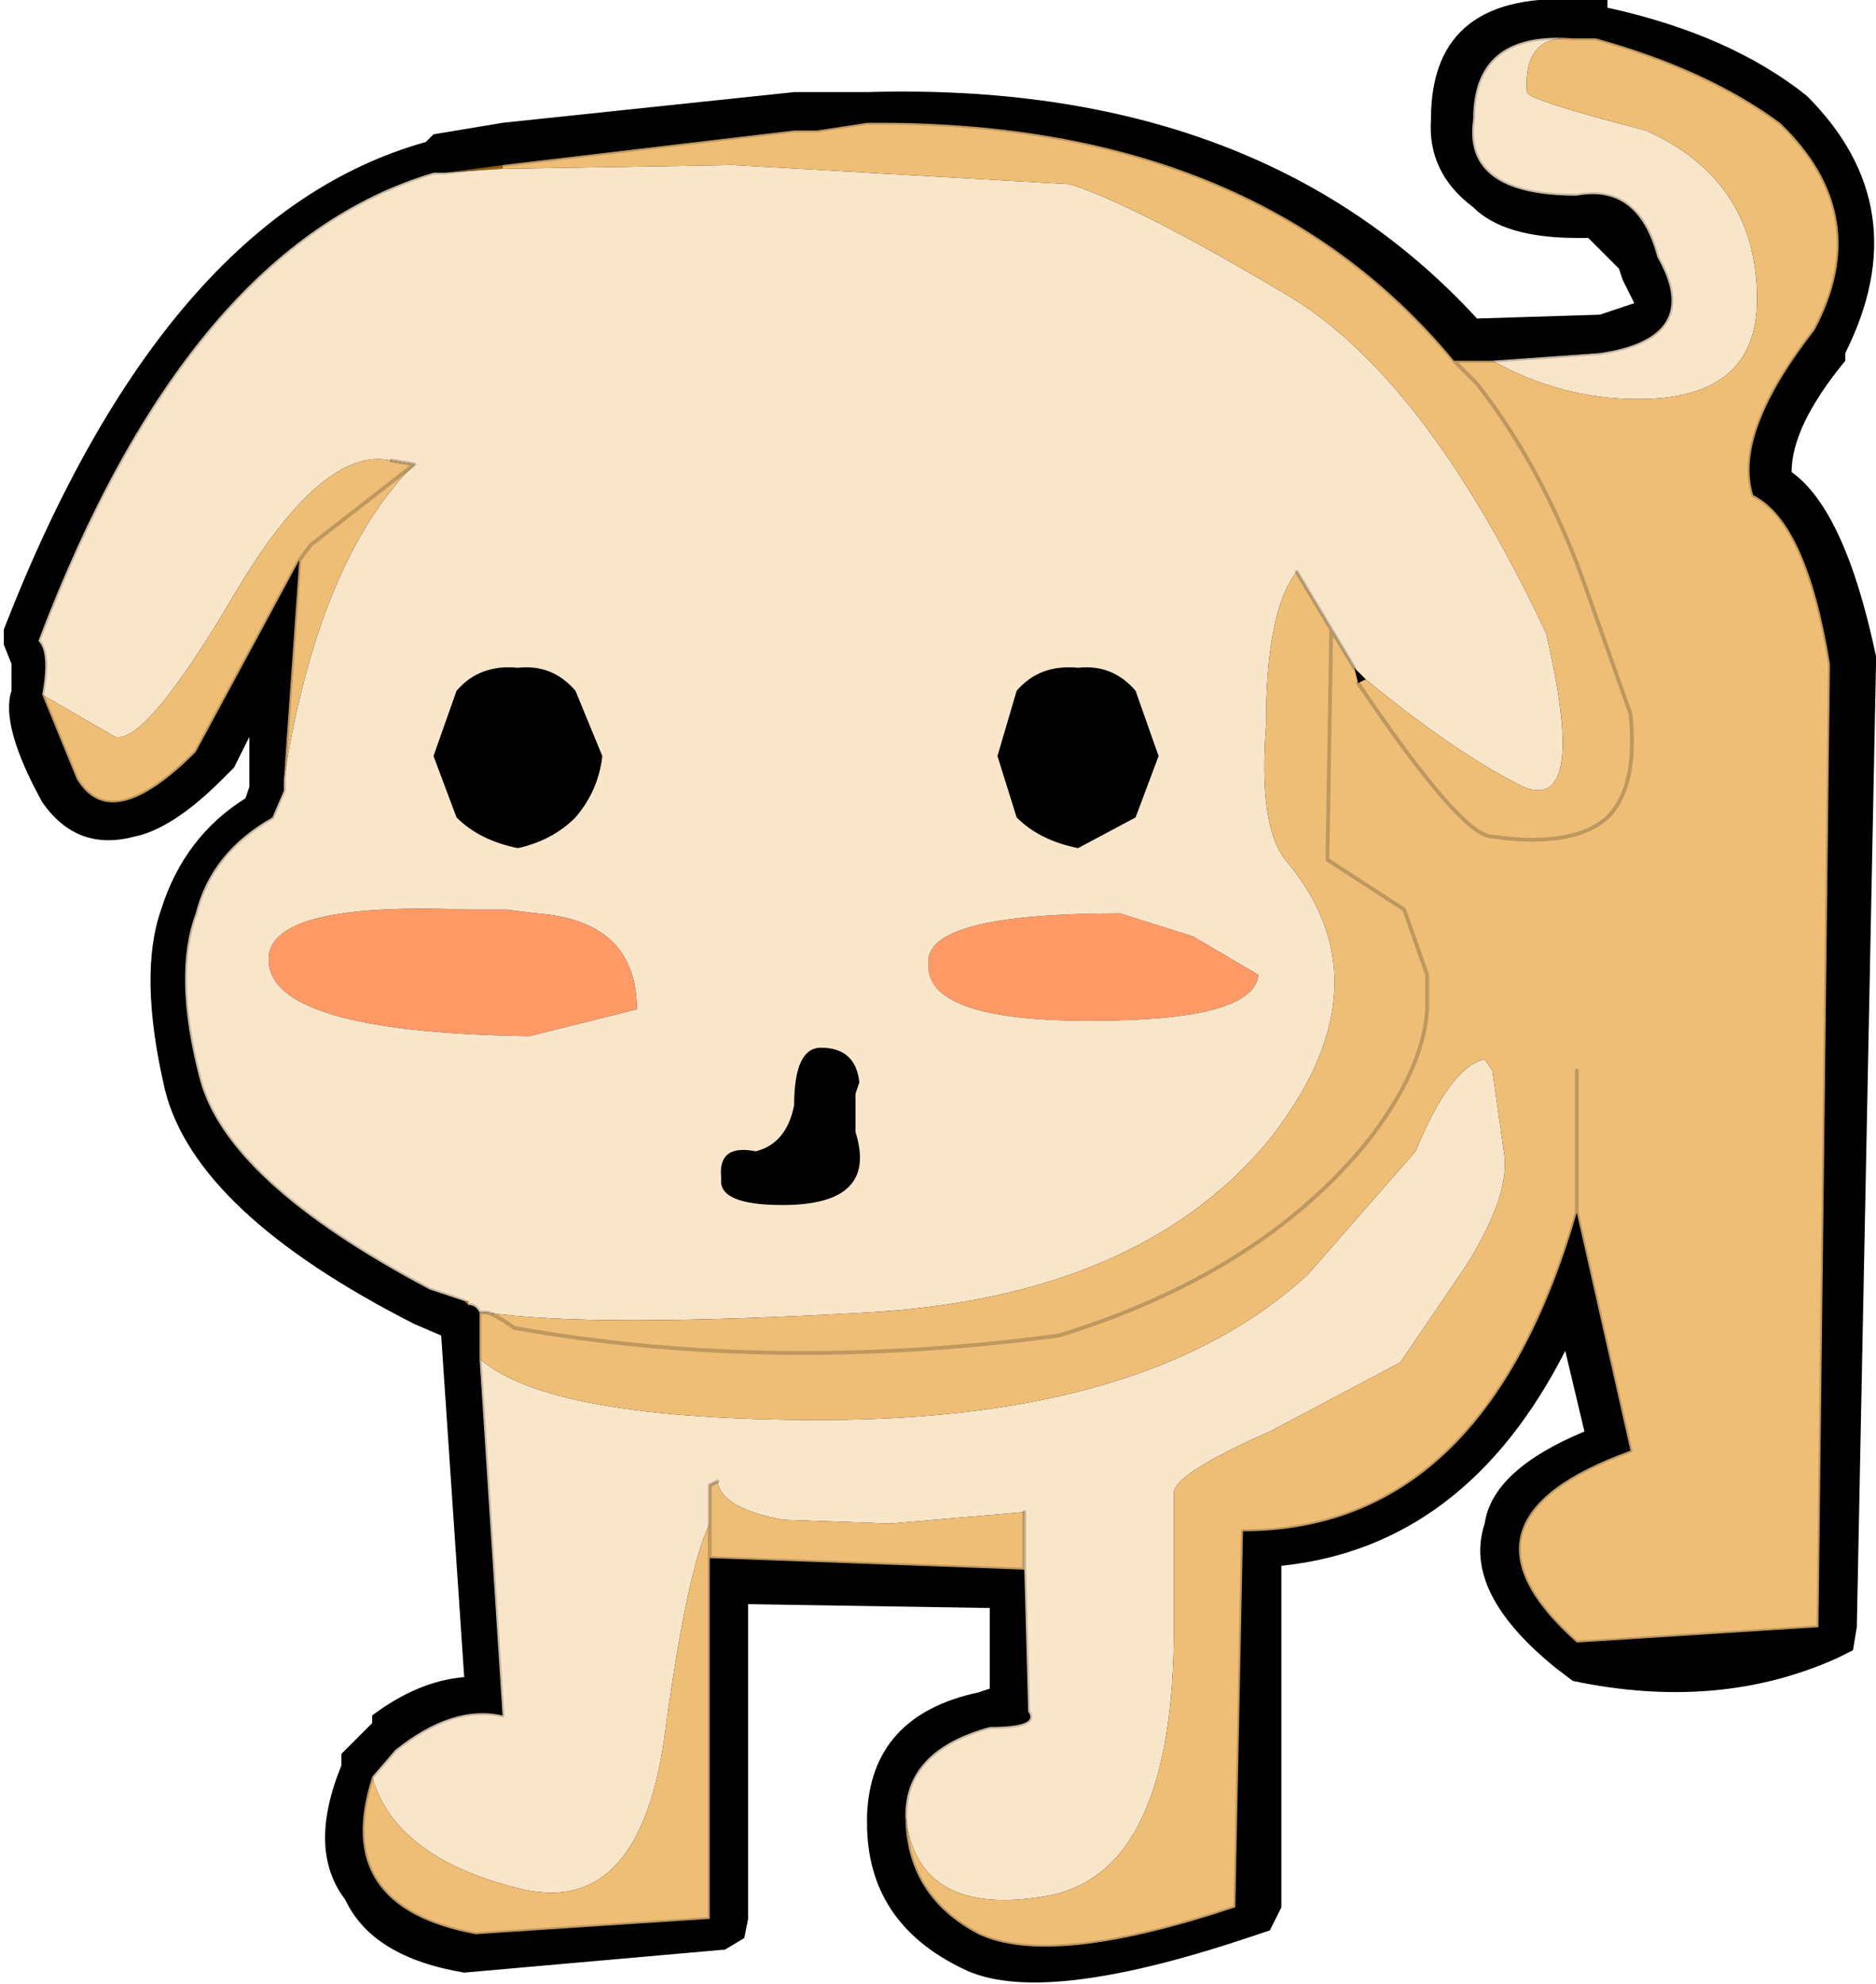 <?xml version="1.0" encoding="UTF-8" standalone="no"?>
<svg xmlns:xlink="http://www.w3.org/1999/xlink" height="25.85px" width="24.45px" xmlns="http://www.w3.org/2000/svg">
  <g transform="matrix(1.0, 0.0, 0.0, 1.0, 13.95, 12.8)">
    <path d="M-8.3 -11.05 L-7.4 -11.2 -3.6 -11.6 -3.3 -11.6 -2.65 -11.6 Q2.45 -11.75 5.3 -8.65 L6.9 -8.7 7.35 -8.85 7.2 -9.15 7.15 -9.3 6.75 -9.7 6.6 -9.7 Q5.65 -9.7 5.25 -10.1 4.65 -10.55 4.7 -11.25 4.7 -12.95 6.7 -12.8 L7.0 -12.8 7.0 -12.7 Q8.6 -12.35 9.6 -11.55 11.05 -10.1 10.1 -8.2 L10.1 -8.1 Q9.4 -7.25 9.4 -6.65 10.1 -6.15 10.5 -4.25 L10.5 -4.15 10.25 8.4 10.2 8.7 10.0 8.8 Q8.45 9.5 6.55 9.1 L6.35 8.95 Q5.1 7.95 5.4 7.05 5.5 6.35 6.7 5.85 L6.45 4.8 Q5.15 7.35 2.75 7.6 L2.75 12.05 2.6 12.35 2.3 12.45 Q-0.4 13.35 -1.4 12.85 -2.65 12.25 -2.65 10.95 L-2.65 10.85 Q-2.6 9.55 -1.2 9.25 L-1.05 9.2 -1.05 8.15 -4.2 8.1 -4.2 12.2 -4.25 12.45 -4.5 12.6 -7.9 12.9 Q-9.1 12.7 -9.45 11.95 -9.95 11.3 -9.5 10.2 L-9.5 10.05 -9.1 9.65 -9.1 9.55 Q-8.5 9.1 -7.9 9.05 L-8.2 4.6 -8.55 4.45 Q-11.4 3.0 -11.8 1.4 -12.15 -0.1 -11.85 -0.95 -11.55 -1.9 -10.75 -2.4 L-10.7 -2.55 -10.7 -2.7 -10.7 -3.2 -10.9 -2.8 -11.05 -2.65 Q-11.7 -2.0 -12.2 -1.9 -12.95 -1.7 -13.4 -2.35 -13.95 -3.35 -13.8 -3.8 L-13.8 -4.15 -13.9 -4.4 -13.9 -4.6 Q-11.8 -10.0 -8.4 -10.95 L-8.3 -11.05" fill="#000000" fill-rule="evenodd" stroke="none"/>
    <path d="M-7.4 -0.95 L-7.35 -0.95 -6.95 -0.9 Q-5.65 -0.8 -5.65 0.35 L-7.05 0.7 Q-10.45 0.65 -10.45 -0.3 -10.45 -1.05 -7.9 -0.95 L-7.4 -0.95 M0.65 -0.9 L1.6 -0.6 2.45 -0.1 Q2.4 0.5 0.25 0.5 -1.9 0.5 -1.85 -0.25 -1.9 -0.9 0.65 -0.9" fill="#ff9966" fill-rule="evenodd" stroke="none"/>
    <path d="M-7.4 -10.65 L-7.4 -10.6 -8.15 -10.55 -7.4 -10.65" fill="#a76b14" fill-rule="evenodd" stroke="none"/>
    <path d="M-6.1 -2.95 Q-6.15 -2.5 -6.45 -2.15 -6.75 -1.85 -7.2 -1.75 -7.7 -1.85 -8.0 -2.15 L-8.3 -2.95 -8.0 -3.8 Q-7.7 -4.15 -7.2 -4.1 -6.75 -4.15 -6.45 -3.8 L-6.1 -2.95 M0.85 -3.8 L1.15 -2.95 0.85 -2.15 0.1 -1.75 Q-0.4 -1.85 -0.7 -2.15 L-0.95 -2.95 -0.7 -3.8 Q-0.4 -4.15 0.1 -4.1 0.55 -4.15 0.85 -3.8 M-3.6 1.6 Q-3.6 0.85 -3.25 0.85 -2.8 0.85 -2.75 1.3 L-2.8 1.45 -2.8 1.95 Q-2.5 2.9 -3.75 2.9 -4.6 2.9 -4.55 2.55 -4.6 2.1 -4.1 2.2 -3.7 2.1 -3.6 1.6" fill="#000000" fill-rule="evenodd" stroke="none"/>
    <path d="M-7.9 4.15 L-7.85 4.15 -7.85 4.2 -7.9 4.15" fill="#d78a17" fill-rule="evenodd" stroke="none"/>
    <path d="M-7.4 -10.6 L-4.4 -10.65 0.0 -10.4 Q0.9 -10.1 2.75 -9.0 4.6 -7.95 6.2 -4.55 6.75 -2.2 5.9 -2.55 5.0 -3.0 3.85 -3.95 L3.7 -4.1 3.4 -4.6 2.95 -5.35 Q2.55 -4.85 2.55 -3.35 2.45 -2.05 2.8 -1.6 4.2 0.05 2.55 2.1 0.85 4.1 -2.65 4.3 -6.25 4.5 -7.6 4.3 L-7.7 4.3 Q-7.75 4.2 -7.85 4.2 L-7.85 4.15 -7.9 4.15 -8.35 4.0 Q-11.0 2.6 -11.35 1.25 -11.7 -0.1 -11.4 -0.9 -11.2 -1.7 -10.4 -2.15 L-10.25 -2.5 -10.25 -2.65 Q-9.8 -5.5 -8.55 -6.75 L-8.85 -6.8 Q-9.75 -7.0 -10.9 -5.05 -12.05 -3.1 -12.45 -3.2 L-13.4 -3.75 Q-13.3 -4.3 -13.45 -4.45 -11.5 -9.6 -8.3 -10.55 L-8.15 -10.55 -7.4 -10.6 M-6.1 -2.95 L-6.45 -3.8 Q-6.75 -4.15 -7.2 -4.1 -7.7 -4.15 -8.0 -3.8 L-8.3 -2.95 -8.0 -2.15 Q-7.7 -1.85 -7.2 -1.75 -6.75 -1.85 -6.45 -2.15 -6.15 -2.5 -6.1 -2.95 M-7.4 -0.95 L-7.9 -0.95 Q-10.45 -1.05 -10.45 -0.3 -10.45 0.65 -7.05 0.7 L-5.65 0.35 Q-5.65 -0.8 -6.95 -0.9 L-7.35 -0.95 -7.4 -0.95 M-9.1 10.35 L-8.8 10.0 Q-8.05 9.4 -7.4 9.55 L-7.7 4.9 Q-6.8 5.7 -3.25 5.7 1.05 5.7 3.1 3.8 L4.5 2.2 Q4.95 1.1 5.4 1.0 L5.5 1.15 5.65 2.2 Q5.75 2.75 5.15 3.7 L4.3 4.95 2.6 5.85 Q1.35 6.4 1.35 6.65 L1.35 8.4 Q1.35 11.6 -0.3 11.9 -2.0 12.2 -2.15 10.85 -2.15 10.0 -1.05 9.7 -0.4 9.7 -0.55 9.5 L-0.6 7.65 -0.6 6.9 -2.35 7.05 -3.75 7.0 Q-4.55 6.85 -4.6 6.5 L-4.7 6.55 -4.7 7.05 Q-5.0 7.65 -5.3 9.9 -5.65 12.2 -7.2 11.8 -8.8 11.4 -9.1 10.35 M6.55 -12.3 Q5.9 -12.35 5.95 -11.6 5.95 -11.5 7.5 -11.1 8.95 -10.45 8.95 -8.9 8.95 -7.6 7.4 -7.6 6.4 -7.6 5.5 -8.1 L6.9 -8.2 Q8.25 -8.4 7.65 -9.45 7.4 -10.4 6.6 -10.25 5.1 -10.25 5.25 -11.25 5.25 -12.4 6.55 -12.3 M0.85 -3.8 Q0.55 -4.15 0.1 -4.1 -0.4 -4.15 -0.7 -3.8 L-0.95 -2.95 -0.7 -2.15 Q-0.4 -1.85 0.1 -1.75 L0.85 -2.15 1.15 -2.95 0.85 -3.8 M0.65 -0.9 Q-1.9 -0.9 -1.85 -0.25 -1.9 0.5 0.25 0.5 2.4 0.5 2.45 -0.1 L1.6 -0.6 0.65 -0.9 M-3.6 1.6 Q-3.7 2.1 -4.1 2.2 -4.6 2.1 -4.55 2.55 -4.6 2.9 -3.75 2.9 -2.5 2.9 -2.8 1.95 L-2.8 1.45 -2.75 1.3 Q-2.8 0.85 -3.25 0.85 -3.6 0.85 -3.6 1.6" fill="#f9e6ca" fill-rule="evenodd" stroke="none"/>
    <path d="M-7.4 -10.6 L-7.4 -10.65 -3.6 -11.1 -3.45 -11.1 -3.3 -11.1 -2.65 -11.2 Q2.4 -11.25 5.0 -8.1 L5.3 -7.8 Q6.2 -6.65 6.75 -5.05 L7.3 -3.5 Q7.4 -2.55 7.0 -2.15 6.55 -1.75 5.5 -1.9 5.1 -1.9 3.75 -3.9 5.1 -1.9 5.5 -1.9 6.55 -1.75 7.0 -2.15 7.4 -2.55 7.3 -3.5 L6.75 -5.05 Q6.2 -6.65 5.3 -7.8 L5.0 -8.1 5.5 -8.1 Q6.4 -7.6 7.4 -7.6 8.95 -7.6 8.95 -8.9 8.95 -10.45 7.5 -11.1 5.95 -11.5 5.95 -11.6 5.9 -12.35 6.55 -12.3 L6.6 -12.3 6.85 -12.3 Q8.3 -11.9 9.25 -11.2 10.5 -10.0 9.7 -8.5 8.65 -7.15 8.9 -6.35 9.6 -6.0 9.9 -4.15 L9.75 8.4 6.6 8.6 Q4.8 7.0 7.3 6.1 L6.6 3.0 Q5.4 7.15 2.25 7.15 L2.15 12.05 Q-0.25 12.85 -1.2 12.4 -2.15 11.9 -2.15 10.85 -2.0 12.2 -0.3 11.9 1.35 11.6 1.35 8.4 L1.35 6.65 Q1.35 6.4 2.6 5.85 L4.3 4.95 5.15 3.7 Q5.75 2.75 5.65 2.2 L5.5 1.15 5.4 1.0 Q4.95 1.1 4.5 2.2 L3.1 3.8 Q1.05 5.7 -3.25 5.7 -6.8 5.7 -7.7 4.9 L-7.7 4.3 -7.6 4.3 Q-6.25 4.5 -2.65 4.3 0.85 4.1 2.55 2.1 4.2 0.05 2.8 -1.6 2.45 -2.05 2.55 -3.35 2.55 -4.85 2.95 -5.35 L3.4 -4.6 3.7 -4.1 3.75 -3.9 3.85 -3.95 Q5.0 -3.0 5.9 -2.55 6.75 -2.2 6.2 -4.55 4.6 -7.95 2.75 -9.0 0.9 -10.1 0.0 -10.4 L-4.4 -10.65 -7.4 -10.6 M-13.4 -3.75 L-12.45 -3.2 Q-12.05 -3.1 -10.9 -5.05 -9.75 -7.0 -8.85 -6.8 L-8.55 -6.75 Q-9.8 -5.5 -10.25 -2.65 L-10.05 -5.5 -11.4 -3.0 Q-12.5 -1.9 -12.95 -2.65 L-13.4 -3.75 M-8.55 -6.75 L-9.9 -5.7 -10.05 -5.5 -9.9 -5.7 -8.55 -6.75 M-7.6 4.3 Q-7.45 4.35 -7.25 4.5 -3.9 5.1 -0.15 4.6 2.45 3.8 3.85 2.1 4.6 1.15 4.65 0.35 L4.65 0.15 4.65 0.0 4.65 -0.1 4.35 -0.95 3.35 -1.6 3.4 -4.6 3.35 -1.6 4.35 -0.95 4.65 -0.1 4.65 0.0 4.65 0.15 4.65 0.35 Q4.6 1.15 3.85 2.1 2.45 3.8 -0.15 4.6 -3.9 5.1 -7.25 4.5 -7.45 4.35 -7.6 4.3 M-0.6 7.65 L-4.7 7.5 -4.7 12.2 -7.75 12.4 Q-9.65 12.05 -9.1 10.35 -8.8 11.4 -7.2 11.8 -5.65 12.2 -5.3 9.9 -5.0 7.65 -4.7 7.05 L-4.7 6.55 -4.6 6.5 Q-4.55 6.85 -3.75 7.0 L-2.35 7.05 -0.6 6.9 -0.6 7.65 M6.6 1.15 L6.6 3.0 6.6 1.15 M-4.7 7.5 L-4.7 7.05 -4.7 7.5" fill="#eebe77" fill-rule="evenodd" stroke="none"/>
    <path d="M3.75 -3.9 Q5.1 -1.9 5.5 -1.9 6.55 -1.75 7.0 -2.15 7.4 -2.55 7.3 -3.5 L6.75 -5.05 Q6.2 -6.65 5.3 -7.8 L5.0 -8.1 Q2.4 -11.25 -2.65 -11.2 L-3.3 -11.1 -3.45 -11.1 -3.6 -11.1 -7.4 -10.65 -8.15 -10.55 -8.3 -10.55 Q-11.5 -9.6 -13.45 -4.45 -13.3 -4.3 -13.4 -3.75 L-12.95 -2.65 Q-12.5 -1.9 -11.4 -3.0 L-10.05 -5.5 -9.9 -5.7 -8.55 -6.75 -8.85 -6.8 M-8.3 -10.55 L-8.15 -10.55 M-10.25 -2.65 L-10.25 -2.5 -10.4 -2.15 Q-11.2 -1.7 -11.4 -0.9 -11.7 -0.1 -11.35 1.25 -11.0 2.6 -8.35 4.0 L-7.9 4.15 -7.85 4.2 Q-7.75 4.2 -7.7 4.3 L-7.6 4.3 Q-7.45 4.35 -7.25 4.5 -3.9 5.1 -0.15 4.6 2.45 3.8 3.85 2.1 4.6 1.15 4.65 0.35 L4.65 0.15 4.65 0.0 4.65 -0.1 4.35 -0.95 3.35 -1.6 3.4 -4.6 3.7 -4.1 M2.95 -5.35 L3.4 -4.6 M-10.25 -2.5 L-10.4 -2.15 M-10.25 -2.65 L-10.05 -5.5 M-7.7 4.9 L-7.7 4.3 M-0.6 7.65 L-4.7 7.5 -4.7 12.2 -7.75 12.4 Q-9.65 12.05 -9.1 10.35 L-8.8 10.0 Q-8.05 9.4 -7.4 9.55 L-7.7 4.9 M-2.15 10.85 Q-2.15 11.9 -1.2 12.4 -0.25 12.85 2.15 12.05 L2.25 7.15 Q5.4 7.15 6.6 3.0 L6.6 1.15 M6.55 -12.3 L6.6 -12.3 6.85 -12.3 Q8.3 -11.9 9.25 -11.2 10.5 -10.0 9.7 -8.5 8.65 -7.15 8.9 -6.35 9.6 -6.0 9.9 -4.15 L9.75 8.4 6.6 8.6 Q4.8 7.0 7.3 6.1 L6.6 3.0 M5.5 -8.1 L5.0 -8.1 M5.5 -8.1 L6.9 -8.2 Q8.25 -8.4 7.65 -9.45 7.4 -10.4 6.6 -10.25 5.1 -10.25 5.25 -11.25 5.25 -12.4 6.55 -12.3 M-0.6 7.65 L-0.6 6.9 M-4.6 6.5 L-4.7 6.55 -4.7 7.05 -4.7 7.5 M-2.15 10.85 Q-2.15 10.0 -1.05 9.7 -0.4 9.7 -0.55 9.5 L-0.6 7.65" fill="none" stroke="#000000" stroke-linecap="round" stroke-linejoin="round" stroke-opacity="0.2" stroke-width="0.05"/>
  </g>
</svg>
